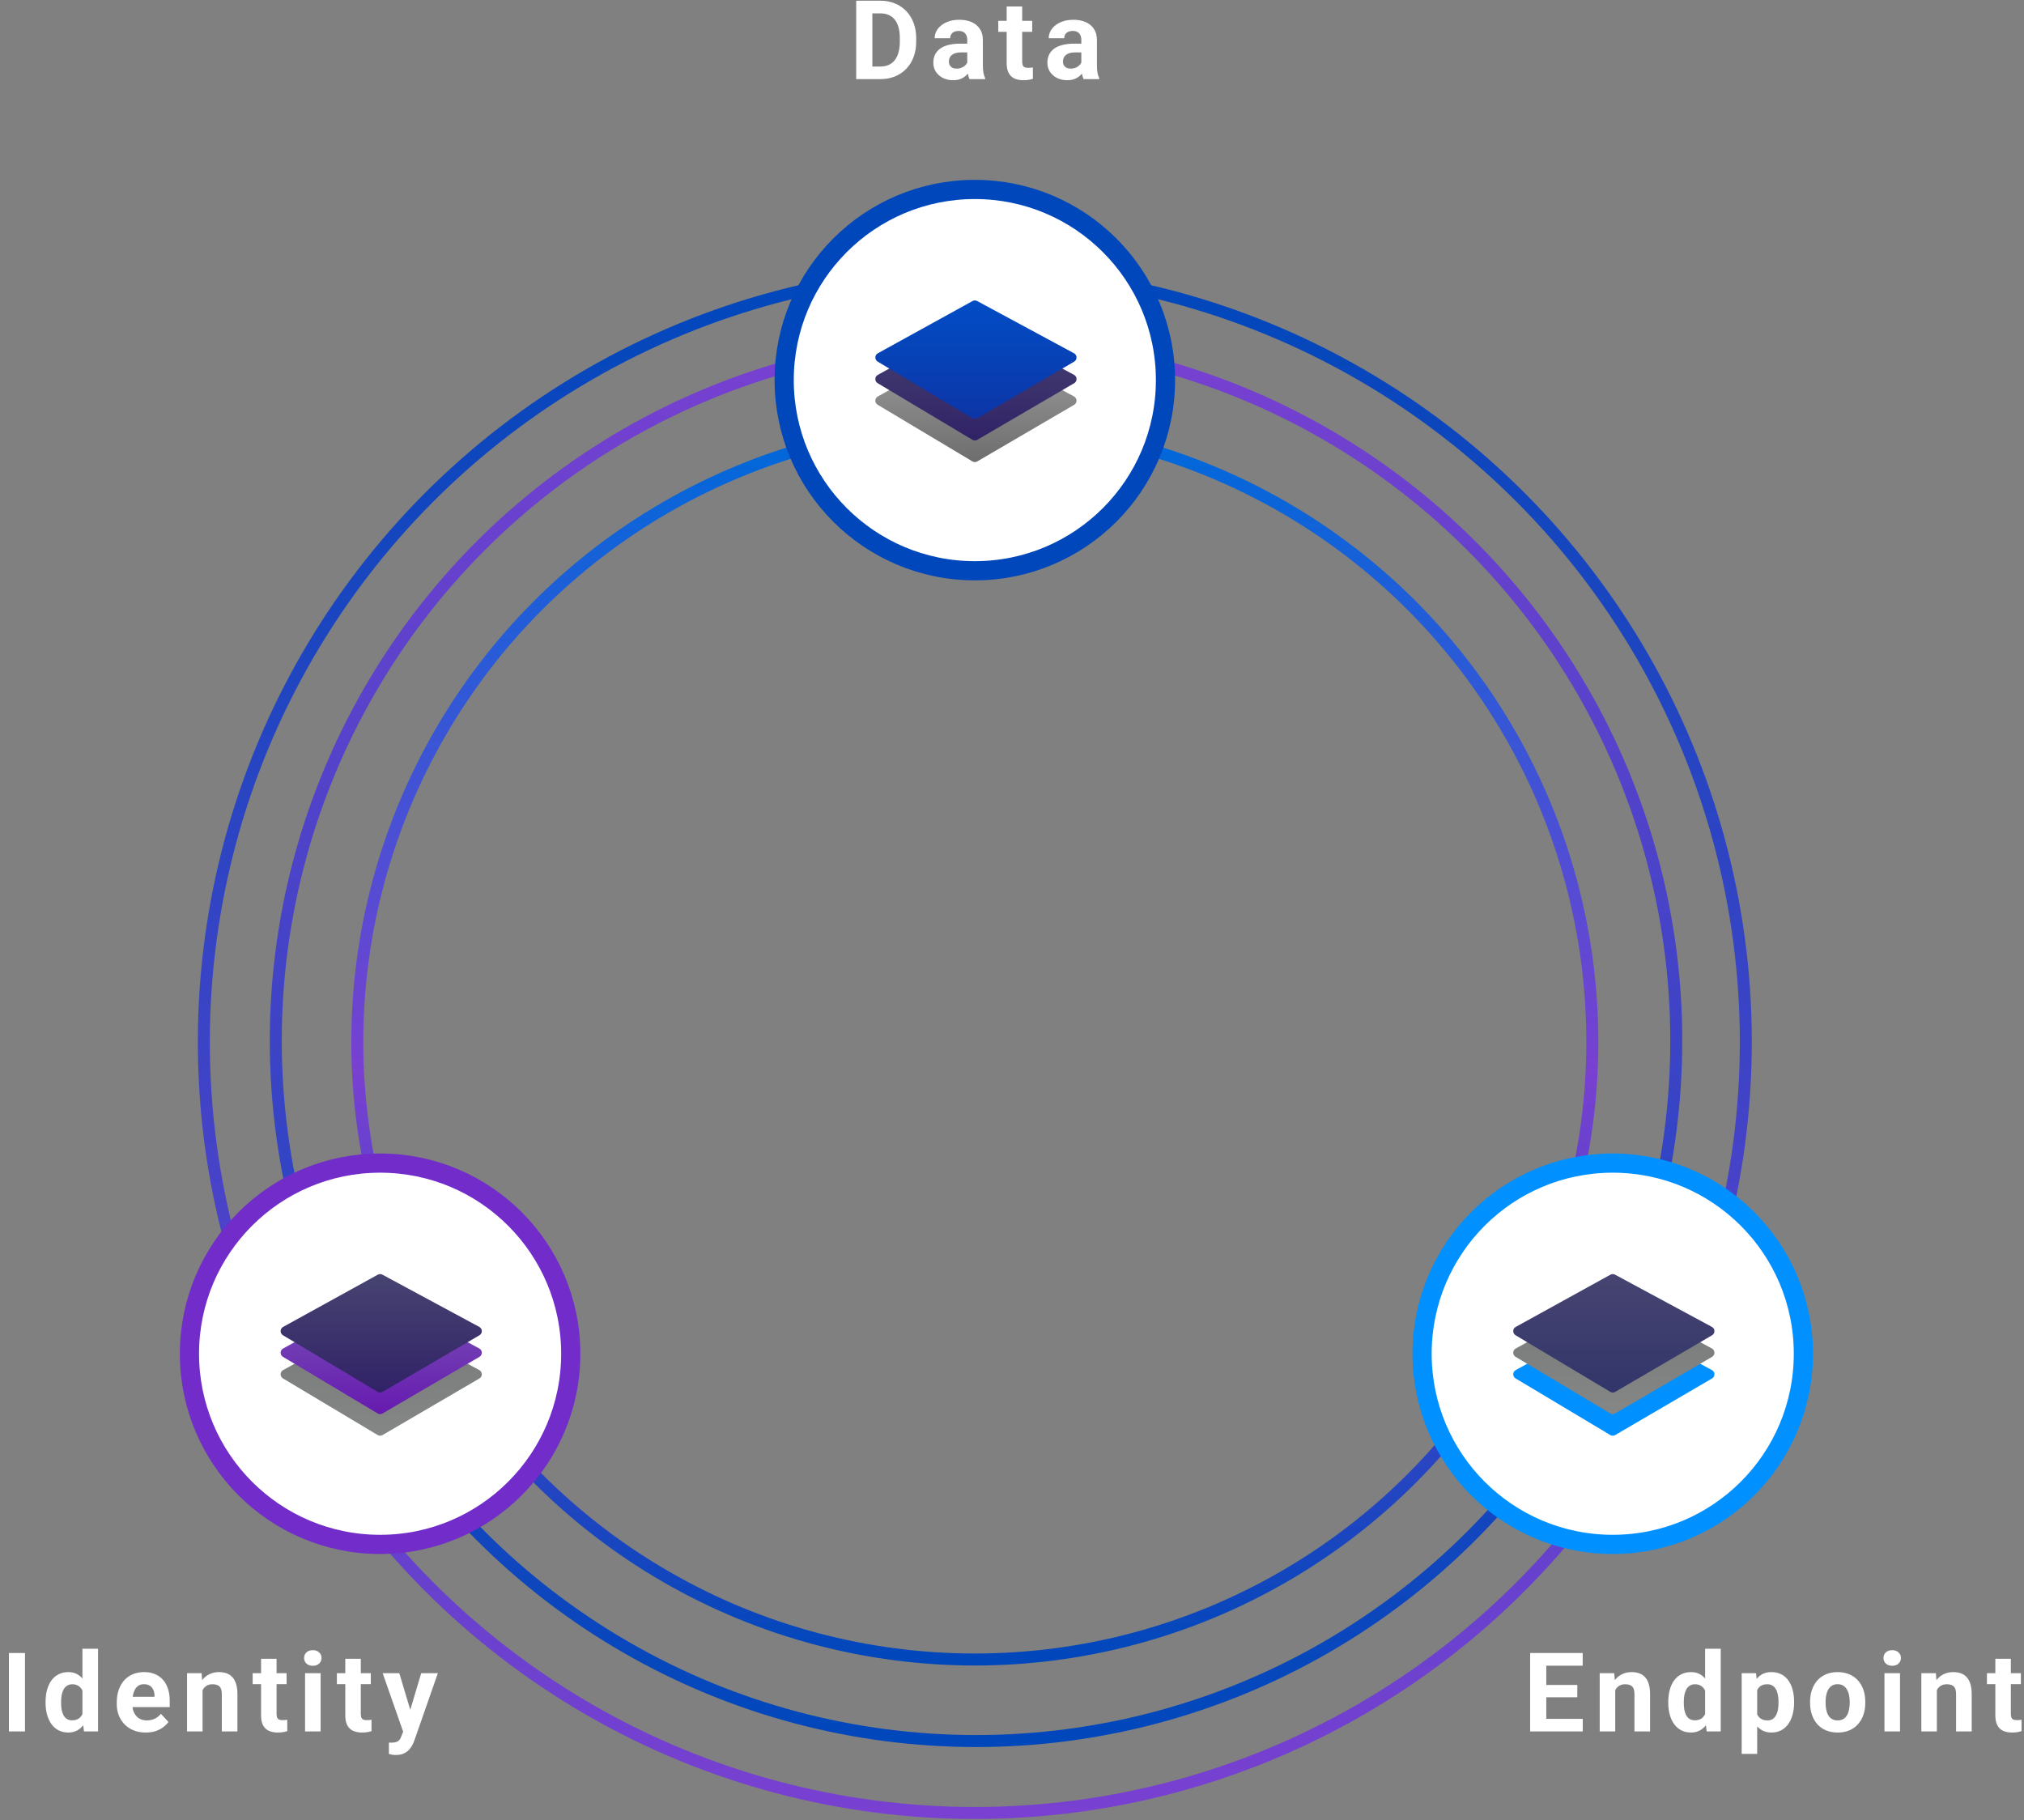 <svg width="844" height="759" viewBox="0 0 844 759" fill="none" xmlns="http://www.w3.org/2000/svg">
<rect x="0" y="0" width="844" height="759" fill="#808080" stroke="none"/>
<circle cx="406.5" cy="434.5" r="321.5" stroke="url(#paint0_linear_904_1480)" stroke-width="5"/>
<circle cx="407" cy="434" r="292" stroke="url(#paint1_linear_904_1480)" stroke-width="5"/>
<circle cx="406.5" cy="434.5" r="257.5" stroke="url(#paint2_linear_904_1480)" stroke-width="5"/>
<circle cx="158.5" cy="564.5" r="79.5" fill="white" stroke="#712CCA" stroke-width="8"/>
<circle cx="672.5" cy="564.5" r="79.5" fill="white" stroke="#0090FF" stroke-width="8"/>
<path d="M157.545 549.527L118.048 571.318C116.697 572.064 116.663 573.994 117.988 574.786L157.485 598.394C158.111 598.768 158.891 598.772 159.521 598.404L199.925 574.797C201.273 574.009 201.239 572.05 199.865 571.309L159.46 549.518C158.862 549.195 158.14 549.199 157.545 549.527Z" fill="url(#paint3_linear_904_1480)"/>
<path d="M157.545 540.527L118.048 562.318C116.697 563.064 116.663 564.994 117.988 565.786L157.485 589.394C158.111 589.768 158.891 589.772 159.521 589.404L199.925 565.797C201.273 565.009 201.239 563.05 199.865 562.309L159.46 540.518C158.862 540.195 158.14 540.199 157.545 540.527Z" fill="url(#paint4_linear_904_1480)"/>
<path d="M157.545 531.527L118.048 553.318C116.697 554.064 116.663 555.994 117.988 556.786L157.485 580.394C158.111 580.768 158.891 580.772 159.521 580.404L199.925 556.797C201.273 556.009 201.239 554.05 199.865 553.309L159.46 531.518C158.862 531.195 158.14 531.199 157.545 531.527Z" fill="url(#paint5_linear_904_1480)"/>
<path d="M671.545 549.527L632.048 571.318C630.697 572.064 630.663 573.994 631.988 574.786L671.485 598.394C672.111 598.768 672.891 598.772 673.521 598.404L713.925 574.797C715.273 574.009 715.239 572.05 713.865 571.309L673.46 549.518C672.862 549.195 672.14 549.199 671.545 549.527Z" fill="#0090FF"/>
<path d="M671.545 540.527L632.048 562.318C630.697 563.064 630.663 564.994 631.988 565.786L671.485 589.394C672.111 589.768 672.891 589.772 673.521 589.404L713.925 565.797C715.273 565.009 715.239 563.05 713.865 562.309L673.46 540.518C672.862 540.195 672.14 540.199 671.545 540.527Z" fill="url(#paint6_linear_904_1480)"/>
<path d="M671.545 531.527L632.048 553.318C630.697 554.064 630.663 555.994 631.988 556.786L671.485 580.394C672.111 580.768 672.891 580.772 673.521 580.404L713.925 556.797C715.273 556.009 715.239 554.05 713.865 553.309L673.46 531.518C672.862 531.195 672.14 531.199 671.545 531.527Z" fill="url(#paint7_linear_904_1480)"/>
<circle cx="406.5" cy="158.5" r="79.5" fill="white" stroke="#0047BB" stroke-width="8"/>
<path d="M405.545 143.527L366.048 165.318C364.697 166.064 364.663 167.994 365.988 168.786L405.485 192.394C406.111 192.768 406.891 192.772 407.521 192.404L447.925 168.797C449.273 168.009 449.239 166.05 447.865 165.309L407.46 143.518C406.862 143.195 406.14 143.199 405.545 143.527Z" fill="url(#paint8_linear_904_1480)"/>
<path d="M405.545 134.527L366.048 156.318C364.697 157.064 364.663 158.994 365.988 159.786L405.485 183.394C406.111 183.768 406.891 183.772 407.521 183.404L447.925 159.797C449.273 159.009 449.239 157.05 447.865 156.309L407.46 134.518C406.862 134.195 406.14 134.199 405.545 134.527Z" fill="url(#paint9_linear_904_1480)"/>
<path d="M405.545 125.527L366.048 147.318C364.697 148.064 364.663 149.994 365.988 150.786L405.485 174.394C406.111 174.768 406.891 174.772 407.521 174.404L447.925 150.797C449.273 150.009 449.239 148.05 447.865 147.309L407.46 125.518C406.862 125.195 406.14 125.199 405.545 125.527Z" fill="url(#paint10_linear_904_1480)"/>
<path d="M367.07 33H359.95L359.995 27.744H367.07C368.837 27.744 370.327 27.347 371.54 26.554C372.752 25.745 373.666 24.57 374.28 23.027C374.909 21.485 375.223 19.621 375.223 17.435V15.84C375.223 14.163 375.043 12.688 374.684 11.415C374.34 10.142 373.823 9.072 373.134 8.203C372.445 7.335 371.599 6.683 370.596 6.249C369.593 5.8 368.44 5.575 367.137 5.575H359.815V0.297H367.137C369.323 0.297 371.322 0.671 373.134 1.42C374.961 2.154 376.541 3.209 377.874 4.587C379.206 5.965 380.232 7.612 380.951 9.528C381.684 11.43 382.051 13.549 382.051 15.885V17.435C382.051 19.756 381.684 21.874 380.951 23.791C380.232 25.708 379.206 27.355 377.874 28.732C376.556 30.095 374.976 31.151 373.134 31.899C371.307 32.633 369.286 33 367.07 33ZM363.768 0.297V33H357.03V0.297H363.768ZM403.341 27.52V16.693C403.341 15.915 403.213 15.248 402.959 14.694C402.704 14.125 402.307 13.684 401.768 13.369C401.244 13.055 400.563 12.898 399.724 12.898C399.006 12.898 398.384 13.025 397.86 13.279C397.336 13.519 396.932 13.871 396.647 14.335C396.363 14.784 396.221 15.316 396.221 15.93H389.752C389.752 14.896 389.991 13.916 390.471 12.987C390.95 12.059 391.646 11.243 392.559 10.539C393.473 9.82 394.558 9.259 395.816 8.854C397.089 8.45 398.512 8.248 400.084 8.248C401.971 8.248 403.648 8.562 405.115 9.191C406.583 9.82 407.736 10.764 408.574 12.021C409.428 13.279 409.854 14.852 409.854 16.738V27.138C409.854 28.47 409.937 29.564 410.101 30.417C410.266 31.256 410.506 31.989 410.82 32.618V33H404.284C403.97 32.341 403.73 31.518 403.565 30.529C403.416 29.526 403.341 28.523 403.341 27.52ZM404.194 18.198L404.239 21.859H400.623C399.769 21.859 399.028 21.957 398.399 22.151C397.77 22.346 397.254 22.623 396.849 22.982C396.445 23.327 396.146 23.731 395.951 24.195C395.771 24.66 395.681 25.169 395.681 25.723C395.681 26.277 395.809 26.778 396.063 27.227C396.318 27.662 396.685 28.006 397.164 28.261C397.643 28.5 398.205 28.62 398.848 28.62C399.822 28.62 400.668 28.425 401.387 28.036C402.105 27.647 402.659 27.168 403.049 26.599C403.453 26.03 403.663 25.491 403.678 24.981L405.385 27.722C405.145 28.336 404.816 28.972 404.396 29.631C403.992 30.29 403.475 30.911 402.847 31.495C402.218 32.064 401.461 32.536 400.578 32.91C399.695 33.27 398.646 33.449 397.433 33.449C395.891 33.449 394.491 33.142 393.233 32.528C391.99 31.899 391.002 31.038 390.268 29.945C389.55 28.837 389.19 27.579 389.19 26.172C389.19 24.899 389.43 23.769 389.909 22.78C390.388 21.792 391.092 20.961 392.02 20.287C392.964 19.598 394.139 19.082 395.547 18.737C396.954 18.378 398.586 18.198 400.443 18.198H404.194ZM430.425 8.697V13.279H416.275V8.697H430.425ZM419.778 2.7H426.247V25.678C426.247 26.381 426.337 26.921 426.517 27.295C426.711 27.669 426.996 27.931 427.37 28.081C427.745 28.216 428.216 28.283 428.785 28.283C429.19 28.283 429.549 28.268 429.863 28.238C430.193 28.193 430.47 28.148 430.694 28.104L430.717 32.865C430.163 33.045 429.564 33.187 428.92 33.292C428.276 33.397 427.565 33.449 426.786 33.449C425.364 33.449 424.121 33.217 423.058 32.753C422.01 32.274 421.201 31.51 420.632 30.462C420.063 29.414 419.778 28.036 419.778 26.329V2.7ZM450.906 27.52V16.693C450.906 15.915 450.778 15.248 450.524 14.694C450.269 14.125 449.873 13.684 449.333 13.369C448.809 13.055 448.128 12.898 447.29 12.898C446.571 12.898 445.949 13.025 445.425 13.279C444.901 13.519 444.497 13.871 444.212 14.335C443.928 14.784 443.786 15.316 443.786 15.93H437.317C437.317 14.896 437.556 13.916 438.036 12.987C438.515 12.059 439.211 11.243 440.124 10.539C441.038 9.82 442.124 9.259 443.381 8.854C444.654 8.45 446.077 8.248 447.649 8.248C449.536 8.248 451.213 8.562 452.68 9.191C454.148 9.82 455.301 10.764 456.139 12.021C456.993 13.279 457.419 14.852 457.419 16.738V27.138C457.419 28.47 457.502 29.564 457.666 30.417C457.831 31.256 458.071 31.989 458.385 32.618V33H451.849C451.535 32.341 451.295 31.518 451.13 30.529C450.981 29.526 450.906 28.523 450.906 27.52ZM451.759 18.198L451.804 21.859H448.188C447.334 21.859 446.593 21.957 445.964 22.151C445.335 22.346 444.819 22.623 444.415 22.982C444.01 23.327 443.711 23.731 443.516 24.195C443.336 24.66 443.247 25.169 443.247 25.723C443.247 26.277 443.374 26.778 443.628 27.227C443.883 27.662 444.25 28.006 444.729 28.261C445.208 28.5 445.77 28.62 446.414 28.62C447.387 28.62 448.233 28.425 448.952 28.036C449.67 27.647 450.224 27.168 450.614 26.599C451.018 26.03 451.228 25.491 451.243 24.981L452.95 27.722C452.71 28.336 452.381 28.972 451.961 29.631C451.557 30.29 451.041 30.911 450.412 31.495C449.783 32.064 449.027 32.536 448.143 32.91C447.26 33.27 446.211 33.449 444.999 33.449C443.456 33.449 442.056 33.142 440.798 32.528C439.555 31.899 438.567 31.038 437.833 29.945C437.115 28.837 436.755 27.579 436.755 26.172C436.755 24.899 436.995 23.769 437.474 22.78C437.953 21.792 438.657 20.961 439.585 20.287C440.529 19.598 441.704 19.082 443.112 18.737C444.519 18.378 446.152 18.198 448.008 18.198H451.759Z" fill="white"/>
<path d="M10.429 689.297V722H3.713V689.297H10.429ZM34.368 716.699V687.5H40.882V722H35.02L34.368 716.699ZM19.005 710.141V709.669C19.005 707.812 19.215 706.128 19.634 704.615C20.053 703.088 20.667 701.778 21.476 700.685C22.284 699.591 23.28 698.745 24.463 698.146C25.646 697.548 26.994 697.248 28.506 697.248C29.929 697.248 31.171 697.548 32.235 698.146C33.313 698.745 34.226 699.599 34.975 700.707C35.739 701.8 36.352 703.095 36.817 704.593C37.281 706.075 37.618 707.7 37.827 709.467V710.5C37.618 712.192 37.281 713.764 36.817 715.217C36.352 716.669 35.739 717.942 34.975 719.035C34.226 720.113 33.313 720.952 32.235 721.551C31.156 722.15 29.899 722.449 28.461 722.449C26.949 722.449 25.601 722.142 24.418 721.528C23.25 720.914 22.262 720.053 21.453 718.945C20.66 717.837 20.053 716.535 19.634 715.037C19.215 713.54 19.005 711.908 19.005 710.141ZM25.474 709.669V710.141C25.474 711.144 25.549 712.08 25.698 712.948C25.863 713.817 26.125 714.588 26.485 715.262C26.859 715.921 27.338 716.437 27.922 716.812C28.521 717.171 29.247 717.351 30.101 717.351C31.209 717.351 32.122 717.104 32.841 716.609C33.56 716.1 34.106 715.404 34.481 714.521C34.87 713.637 35.095 712.619 35.154 711.466V708.523C35.11 707.58 34.975 706.734 34.75 705.985C34.541 705.222 34.226 704.57 33.807 704.031C33.403 703.492 32.893 703.073 32.279 702.773C31.68 702.474 30.969 702.324 30.146 702.324C29.307 702.324 28.588 702.519 27.989 702.908C27.39 703.283 26.904 703.799 26.529 704.458C26.17 705.117 25.901 705.896 25.721 706.794C25.556 707.677 25.474 708.636 25.474 709.669ZM60.801 722.449C58.915 722.449 57.222 722.15 55.725 721.551C54.228 720.937 52.955 720.091 51.907 719.013C50.874 717.935 50.08 716.684 49.526 715.262C48.972 713.824 48.695 712.297 48.695 710.68V709.781C48.695 707.939 48.957 706.255 49.481 704.728C50.005 703.2 50.754 701.875 51.727 700.752C52.715 699.629 53.913 698.768 55.321 698.169C56.728 697.555 58.316 697.248 60.083 697.248C61.804 697.248 63.332 697.533 64.665 698.102C65.997 698.671 67.113 699.479 68.011 700.527C68.925 701.576 69.614 702.833 70.078 704.301C70.542 705.753 70.774 707.37 70.774 709.152V711.848H51.458V707.535H64.418V707.041C64.418 706.143 64.253 705.341 63.923 704.638C63.609 703.919 63.13 703.35 62.486 702.931C61.842 702.511 61.018 702.302 60.015 702.302C59.162 702.302 58.428 702.489 57.814 702.863C57.2 703.238 56.698 703.762 56.309 704.436C55.935 705.109 55.65 705.903 55.456 706.816C55.276 707.715 55.186 708.703 55.186 709.781V710.68C55.186 711.653 55.321 712.551 55.59 713.375C55.875 714.199 56.272 714.91 56.781 715.509C57.305 716.108 57.934 716.572 58.667 716.901C59.416 717.231 60.262 717.396 61.206 717.396C62.374 717.396 63.459 717.171 64.462 716.722C65.481 716.257 66.357 715.561 67.09 714.633L70.235 718.047C69.726 718.781 69.029 719.484 68.146 720.158C67.278 720.832 66.229 721.386 65.001 721.82C63.774 722.24 62.374 722.449 60.801 722.449ZM84.472 702.886V722H78.003V697.697H84.067L84.472 702.886ZM83.528 708.995H81.776C81.776 707.198 82.008 705.581 82.472 704.144C82.937 702.691 83.588 701.456 84.427 700.438C85.265 699.404 86.261 698.618 87.414 698.079C88.582 697.525 89.885 697.248 91.322 697.248C92.46 697.248 93.501 697.413 94.444 697.742C95.388 698.072 96.196 698.596 96.87 699.314C97.559 700.033 98.083 700.984 98.442 702.167C98.817 703.35 99.004 704.795 99.004 706.502V722H92.49V706.479C92.49 705.401 92.34 704.563 92.041 703.964C91.741 703.365 91.3 702.946 90.716 702.706C90.147 702.451 89.443 702.324 88.604 702.324C87.736 702.324 86.98 702.496 86.336 702.841C85.707 703.185 85.183 703.664 84.763 704.278C84.359 704.877 84.052 705.581 83.843 706.39C83.633 707.198 83.528 708.067 83.528 708.995ZM119.507 697.697V702.279H105.357V697.697H119.507ZM108.861 691.7H115.329V714.678C115.329 715.382 115.419 715.921 115.599 716.295C115.793 716.669 116.078 716.931 116.452 717.081C116.827 717.216 117.298 717.283 117.867 717.283C118.272 717.283 118.631 717.268 118.945 717.238C119.275 717.193 119.552 717.148 119.777 717.104L119.799 721.865C119.245 722.045 118.646 722.187 118.002 722.292C117.358 722.397 116.647 722.449 115.868 722.449C114.446 722.449 113.203 722.217 112.14 721.753C111.092 721.274 110.283 720.51 109.714 719.462C109.145 718.414 108.861 717.036 108.861 715.329V691.7ZM133.699 697.697V722H127.208V697.697H133.699ZM126.803 691.363C126.803 690.42 127.133 689.641 127.791 689.027C128.45 688.413 129.334 688.106 130.442 688.106C131.535 688.106 132.411 688.413 133.07 689.027C133.744 689.641 134.081 690.42 134.081 691.363C134.081 692.307 133.744 693.085 133.07 693.699C132.411 694.313 131.535 694.62 130.442 694.62C129.334 694.62 128.45 694.313 127.791 693.699C127.133 693.085 126.803 692.307 126.803 691.363ZM154.629 697.697V702.279H140.478V697.697H154.629ZM143.982 691.7H150.451V714.678C150.451 715.382 150.541 715.921 150.721 716.295C150.915 716.669 151.2 716.931 151.574 717.081C151.948 717.216 152.42 717.283 152.989 717.283C153.393 717.283 153.753 717.268 154.067 717.238C154.397 717.193 154.674 717.148 154.898 717.104L154.921 721.865C154.367 722.045 153.768 722.187 153.124 722.292C152.48 722.397 151.769 722.449 150.99 722.449C149.568 722.449 148.325 722.217 147.262 721.753C146.213 721.274 145.405 720.51 144.836 719.462C144.267 718.414 143.982 717.036 143.982 715.329V691.7ZM169.202 719.26L175.649 697.697H182.589L172.818 725.661C172.609 726.275 172.324 726.934 171.965 727.638C171.621 728.341 171.149 729.008 170.55 729.637C169.966 730.281 169.225 730.805 168.326 731.209C167.443 731.613 166.357 731.815 165.069 731.815C164.456 731.815 163.954 731.778 163.565 731.703C163.175 731.628 162.711 731.523 162.172 731.389V726.649C162.337 726.649 162.509 726.649 162.689 726.649C162.868 726.664 163.04 726.672 163.205 726.672C164.059 726.672 164.755 726.575 165.294 726.38C165.833 726.185 166.267 725.886 166.597 725.481C166.926 725.092 167.188 724.583 167.383 723.954L169.202 719.26ZM166.507 697.697L171.785 715.307L172.706 722.157L168.304 722.629L159.567 697.697H166.507Z" fill="white"/>
<path d="M660.001 716.744V722H642.594V716.744H660.001ZM644.795 689.297V722H638.057V689.297H644.795ZM657.732 702.616V707.737H642.594V702.616H657.732ZM659.978 689.297V694.575H642.594V689.297H659.978ZM673.541 702.886V722H667.072V697.697H673.137L673.541 702.886ZM672.598 708.995H670.846C670.846 707.198 671.078 705.581 671.542 704.144C672.006 702.691 672.658 701.456 673.496 700.438C674.335 699.404 675.331 698.618 676.484 698.079C677.652 697.525 678.954 697.248 680.392 697.248C681.53 697.248 682.571 697.413 683.514 697.742C684.457 698.072 685.266 698.596 685.94 699.314C686.628 700.033 687.153 700.984 687.512 702.167C687.886 703.35 688.073 704.795 688.073 706.502V722H681.56V706.479C681.56 705.401 681.41 704.563 681.111 703.964C680.811 703.365 680.369 702.946 679.785 702.706C679.216 702.451 678.513 702.324 677.674 702.324C676.806 702.324 676.049 702.496 675.405 702.841C674.777 703.185 674.252 703.664 673.833 704.278C673.429 704.877 673.122 705.581 672.912 706.39C672.703 707.198 672.598 708.067 672.598 708.995ZM711.025 716.699V687.5H717.539V722H711.676L711.025 716.699ZM695.662 710.141V709.669C695.662 707.812 695.871 706.128 696.291 704.615C696.71 703.088 697.324 701.778 698.132 700.685C698.941 699.591 699.937 698.745 701.12 698.146C702.303 697.548 703.65 697.248 705.163 697.248C706.585 697.248 707.828 697.548 708.891 698.146C709.969 698.745 710.883 699.599 711.631 700.707C712.395 701.8 713.009 703.095 713.473 704.593C713.937 706.075 714.274 707.7 714.484 709.467V710.5C714.274 712.192 713.937 713.764 713.473 715.217C713.009 716.669 712.395 717.942 711.631 719.035C710.883 720.113 709.969 720.952 708.891 721.551C707.813 722.15 706.555 722.449 705.118 722.449C703.605 722.449 702.258 722.142 701.075 721.528C699.907 720.914 698.918 720.053 698.11 718.945C697.316 717.837 696.71 716.535 696.291 715.037C695.871 713.54 695.662 711.908 695.662 710.141ZM702.13 709.669V710.141C702.13 711.144 702.205 712.08 702.355 712.948C702.52 713.817 702.782 714.588 703.141 715.262C703.515 715.921 703.995 716.437 704.579 716.812C705.178 717.171 705.904 717.351 706.757 717.351C707.865 717.351 708.779 717.104 709.498 716.609C710.216 716.1 710.763 715.404 711.137 714.521C711.527 713.637 711.751 712.619 711.811 711.466V708.523C711.766 707.58 711.631 706.734 711.407 705.985C711.197 705.222 710.883 704.57 710.463 704.031C710.059 703.492 709.55 703.073 708.936 702.773C708.337 702.474 707.626 702.324 706.802 702.324C705.964 702.324 705.245 702.519 704.646 702.908C704.047 703.283 703.56 703.799 703.186 704.458C702.827 705.117 702.557 705.896 702.377 706.794C702.213 707.677 702.13 708.636 702.13 709.669ZM732.741 702.369V731.344H726.272V697.697H732.269L732.741 702.369ZM748.127 709.579V710.051C748.127 711.818 747.917 713.457 747.498 714.97C747.094 716.482 746.495 717.8 745.701 718.923C744.907 720.031 743.919 720.899 742.736 721.528C741.568 722.142 740.221 722.449 738.693 722.449C737.211 722.449 735.923 722.15 734.83 721.551C733.737 720.952 732.816 720.113 732.067 719.035C731.334 717.942 730.742 716.677 730.293 715.239C729.844 713.802 729.499 712.259 729.26 710.612V709.377C729.499 707.61 729.844 705.993 730.293 704.525C730.742 703.043 731.334 701.763 732.067 700.685C732.816 699.591 733.729 698.745 734.807 698.146C735.901 697.548 737.181 697.248 738.648 697.248C740.191 697.248 741.546 697.54 742.714 698.124C743.897 698.708 744.885 699.547 745.679 700.64C746.487 701.733 747.094 703.035 747.498 704.548C747.917 706.06 748.127 707.737 748.127 709.579ZM741.636 710.051V709.579C741.636 708.546 741.546 707.595 741.366 706.727C741.201 705.843 740.932 705.072 740.557 704.413C740.198 703.754 739.719 703.245 739.12 702.886C738.536 702.511 737.825 702.324 736.986 702.324C736.103 702.324 735.347 702.466 734.718 702.751C734.104 703.035 733.602 703.447 733.213 703.986C732.823 704.525 732.531 705.169 732.337 705.918C732.142 706.667 732.022 707.513 731.977 708.456V711.578C732.052 712.686 732.262 713.682 732.606 714.565C732.951 715.434 733.482 716.123 734.201 716.632C734.92 717.141 735.863 717.396 737.031 717.396C737.885 717.396 738.603 717.208 739.187 716.834C739.771 716.445 740.243 715.913 740.602 715.239C740.977 714.565 741.239 713.787 741.389 712.903C741.553 712.02 741.636 711.069 741.636 710.051ZM754.794 710.096V709.624C754.794 707.842 755.049 706.202 755.558 704.705C756.067 703.193 756.808 701.882 757.781 700.774C758.755 699.666 759.953 698.805 761.375 698.191C762.798 697.562 764.43 697.248 766.272 697.248C768.113 697.248 769.753 697.562 771.191 698.191C772.628 698.805 773.833 699.666 774.807 700.774C775.795 701.882 776.544 703.193 777.053 704.705C777.562 706.202 777.817 707.842 777.817 709.624V710.096C777.817 711.863 777.562 713.502 777.053 715.015C776.544 716.512 775.795 717.822 774.807 718.945C773.833 720.053 772.636 720.914 771.213 721.528C769.791 722.142 768.158 722.449 766.317 722.449C764.475 722.449 762.835 722.142 761.398 721.528C759.975 720.914 758.77 720.053 757.781 718.945C756.808 717.822 756.067 716.512 755.558 715.015C755.049 713.502 754.794 711.863 754.794 710.096ZM761.263 709.624V710.096C761.263 711.114 761.353 712.065 761.532 712.948C761.712 713.832 761.997 714.61 762.386 715.284C762.79 715.943 763.314 716.46 763.958 716.834C764.602 717.208 765.388 717.396 766.317 717.396C767.215 717.396 767.986 717.208 768.63 716.834C769.274 716.46 769.791 715.943 770.18 715.284C770.569 714.61 770.854 713.832 771.033 712.948C771.228 712.065 771.325 711.114 771.325 710.096V709.624C771.325 708.636 771.228 707.707 771.033 706.839C770.854 705.955 770.562 705.177 770.157 704.503C769.768 703.814 769.251 703.275 768.608 702.886C767.964 702.496 767.185 702.302 766.272 702.302C765.358 702.302 764.58 702.496 763.936 702.886C763.307 703.275 762.79 703.814 762.386 704.503C761.997 705.177 761.712 705.955 761.532 706.839C761.353 707.707 761.263 708.636 761.263 709.624ZM792.3 697.697V722H785.809V697.697H792.3ZM785.405 691.363C785.405 690.42 785.734 689.641 786.393 689.027C787.052 688.413 787.935 688.106 789.043 688.106C790.137 688.106 791.013 688.413 791.671 689.027C792.345 689.641 792.682 690.42 792.682 691.363C792.682 692.307 792.345 693.085 791.671 693.699C791.013 694.313 790.137 694.62 789.043 694.62C787.935 694.62 787.052 694.313 786.393 693.699C785.734 693.085 785.405 692.307 785.405 691.363ZM807.66 702.886V722H801.191V697.697H807.256L807.66 702.886ZM806.717 708.995H804.965C804.965 707.198 805.197 705.581 805.661 704.144C806.125 702.691 806.777 701.456 807.615 700.438C808.454 699.404 809.449 698.618 810.602 698.079C811.77 697.525 813.073 697.248 814.511 697.248C815.649 697.248 816.689 697.413 817.633 697.742C818.576 698.072 819.385 698.596 820.058 699.314C820.747 700.033 821.271 700.984 821.631 702.167C822.005 703.35 822.192 704.795 822.192 706.502V722H815.679V706.479C815.679 705.401 815.529 704.563 815.229 703.964C814.93 703.365 814.488 702.946 813.904 702.706C813.335 702.451 812.631 702.324 811.793 702.324C810.924 702.324 810.168 702.496 809.524 702.841C808.895 703.185 808.371 703.664 807.952 704.278C807.548 704.877 807.241 705.581 807.031 706.39C806.821 707.198 806.717 708.067 806.717 708.995ZM842.695 697.697V702.279H828.545V697.697H842.695ZM832.049 691.7H838.518V714.678C838.518 715.382 838.608 715.921 838.787 716.295C838.982 716.669 839.266 716.931 839.641 717.081C840.015 717.216 840.487 717.283 841.056 717.283C841.46 717.283 841.819 717.268 842.134 717.238C842.463 717.193 842.74 717.148 842.965 717.104L842.987 721.865C842.433 722.045 841.834 722.187 841.191 722.292C840.547 722.397 839.835 722.449 839.057 722.449C837.634 722.449 836.391 722.217 835.328 721.753C834.28 721.274 833.471 720.51 832.902 719.462C832.333 718.414 832.049 717.036 832.049 715.329V691.7Z" fill="white"/>
<defs>
<linearGradient id="paint0_linear_904_1480" x1="406.5" y1="113" x2="406.5" y2="756" gradientUnits="userSpaceOnUse">
<stop stop-color="#0047BB"/>
<stop offset="1" stop-color="#7940D1"/>
</linearGradient>
<linearGradient id="paint1_linear_904_1480" x1="407" y1="142" x2="407" y2="726" gradientUnits="userSpaceOnUse">
<stop stop-color="#7940D1"/>
<stop offset="1" stop-color="#0047BB"/>
</linearGradient>
<linearGradient id="paint2_linear_904_1480" x1="406.5" y1="177" x2="406.5" y2="692" gradientUnits="userSpaceOnUse">
<stop offset="0.014" stop-color="#0068DA"/>
<stop offset="0.524" stop-color="#7940D1"/>
<stop offset="1" stop-color="#0047BB"/>
</linearGradient>
<linearGradient id="paint3_linear_904_1480" x1="159" y1="549" x2="159" y2="599" gradientUnits="userSpaceOnUse">
<stop stop-color="#777978"/>
<stop offset="1" stop-color="#848786"/>
</linearGradient>
<linearGradient id="paint4_linear_904_1480" x1="159" y1="540" x2="159" y2="590" gradientUnits="userSpaceOnUse">
<stop stop-color="#7955B5"/>
<stop offset="1" stop-color="#6619B0"/>
</linearGradient>
<linearGradient id="paint5_linear_904_1480" x1="159" y1="531" x2="159" y2="581" gradientUnits="userSpaceOnUse">
<stop stop-color="#474471"/>
<stop offset="1" stop-color="#312267"/>
</linearGradient>
<linearGradient id="paint6_linear_904_1480" x1="673" y1="540" x2="673" y2="590" gradientUnits="userSpaceOnUse">
<stop stop-color="#777978"/>
<stop offset="1" stop-color="#848786"/>
</linearGradient>
<linearGradient id="paint7_linear_904_1480" x1="673" y1="531" x2="673" y2="581" gradientUnits="userSpaceOnUse">
<stop stop-color="#474471"/>
<stop offset="1" stop-color="#32356A"/>
</linearGradient>
<linearGradient id="paint8_linear_904_1480" x1="407" y1="143" x2="407" y2="193" gradientUnits="userSpaceOnUse">
<stop stop-color="#A1A1A1"/>
<stop offset="1" stop-color="#6D6D6D"/>
</linearGradient>
<linearGradient id="paint9_linear_904_1480" x1="407" y1="134" x2="407" y2="184" gradientUnits="userSpaceOnUse">
<stop stop-color="#474471"/>
<stop offset="1" stop-color="#312267"/>
</linearGradient>
<linearGradient id="paint10_linear_904_1480" x1="407" y1="125" x2="407" y2="175" gradientUnits="userSpaceOnUse">
<stop stop-color="#024DC6"/>
<stop offset="1" stop-color="#0C35A6"/>
</linearGradient>
</defs>
</svg>
